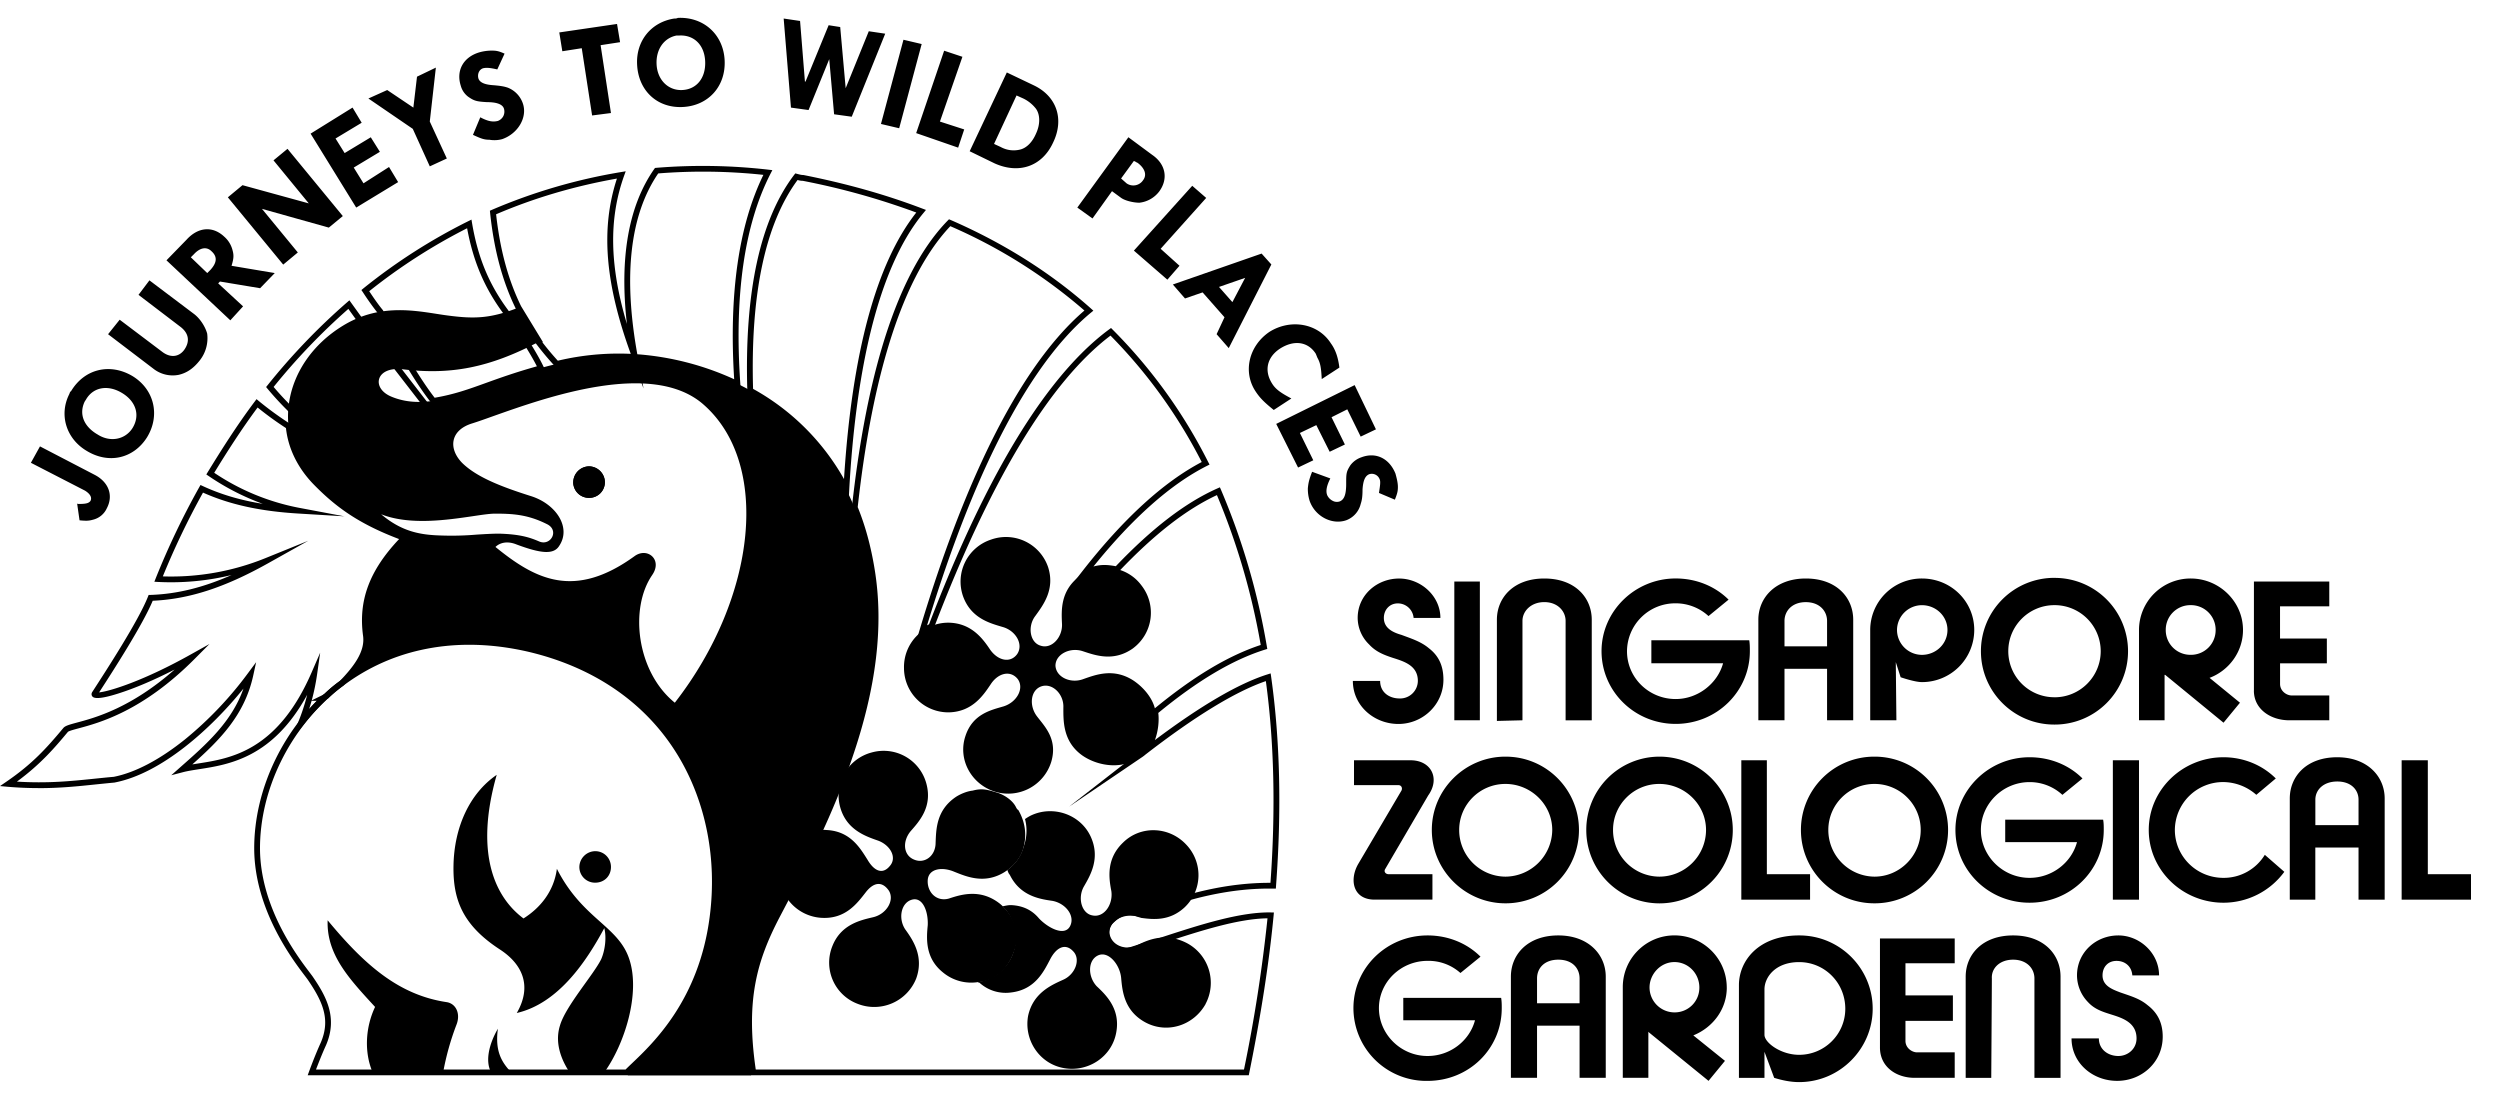 <svg xmlns="http://www.w3.org/2000/svg" width="70" height="31" fill="none"><g fill="#000" clip-path="url(#a)"><path d="m20.738 10.883-.126-.059a7.838 7.838 0 0 0-2.737-.739l.144.792-.297-.801a7.219 7.219 0 0 0-2.112.194l-.047.012-.032-.035a8.363 8.363 0 0 1-.516-.617l-.043-.057.022-.021-.548-.901c-.376-.766-.613-1.647-.723-2.691l-.006-.06.055-.024a15.657 15.657 0 0 1 3.611-1.057l.137-.023-.047.13c-.429 1.206-.407 2.51.08 4.144-.21-1.85.045-3.306.765-4.337l.022-.03.038-.004a16.054 16.054 0 0 1 3.131.051l.117.014-.054.104c-.731 1.429-1.015 3.407-.843 5.88l.01.138-.001-.002Zm-2.894-.964a7.94 7.94 0 0 1 2.713.7c-.15-2.38.125-4.304.818-5.723a15.86 15.86 0 0 0-2.945-.04c-.787 1.151-.984 2.854-.585 5.063h-.001Zm-2.655-.332c.13.17.274.342.43.513a7.363 7.363 0 0 1 2.042-.192c-.723-1.988-.844-3.512-.387-4.908-1.188.21-2.325.546-3.383 1 .11.997.34 1.84.699 2.573l.61 1.002-.011.012Z"/><path d="M1.095 22.067c-.267 0-.552-.01-.867-.036L0 22.01l.188-.129c.728-.5 1.116-.935 1.584-1.495.053-.065.17-.096.379-.153.51-.136 1.512-.405 2.739-1.486-.623.319-1.102.51-1.417.618-.51.176-.806.223-.883.14-.033-.036-.035-.087-.006-.13.419-.647 1.292-1.994 1.558-2.666l.02-.05.053-.001c.736-.025 1.461-.201 2.269-.557a7.167 7.167 0 0 1-2.049.194l-.113-.006.042-.106c.348-.869.756-1.722 1.213-2.538l.037-.065.069.032c.5.231 1.045.394 1.674.495a6.81 6.81 0 0 1-1.516-.779l-.064-.043.04-.066c.369-.602.813-1.307 1.315-1.975l.051-.068.066.055c.279.229.573.443.878.638l.034.022.003.04c.05.548.302 1.07.727 1.512.588.601 1.23 1.094 2.456 1.541l.119.043-.089.09c-.858.874-1.183 1.696-1.05 2.664.072.519-.295.983-.703 1.408l-.006.006-.007.005a2.726 2.726 0 0 0-.413.346l-.01.01-.012.006a.188.188 0 0 0-.022.013l-.027.025a6.452 6.452 0 0 0-.639.703l-.35.437.211-.518c.103-.25.186-.505.252-.768-.962 1.762-2.187 1.953-3.023 2.083-.166.026-.323.05-.453.084l-.33.086.255-.226c.736-.648 1.436-1.265 1.767-2.201-.903 1.122-2.293 2.376-3.604 2.63l-.009.002c-.175.016-.348.034-.514.051-.515.054-1.01.105-1.595.105v-.002Zm-.628-.182c.872.054 1.521-.013 2.206-.084.166-.017.338-.035.513-.05.596-.117 1.283-.478 1.989-1.044a10.222 10.222 0 0 0 1.77-1.86l.227-.306-.081.372c-.243 1.113-.937 1.805-1.706 2.49l.168-.026c.447-.07 1.004-.157 1.563-.5.658-.403 1.185-1.073 1.609-2.048l.24-.553-.085.597c-.036.255-.087.5-.151.738l.29-.143a.219.219 0 0 0 .033-.02.497.497 0 0 1 .04-.024c.128-.13.27-.249.421-.353.377-.393.715-.819.653-1.267-.135-.989.176-1.829 1.009-2.71-1.18-.446-1.815-.939-2.4-1.538-.44-.456-.706-1-.768-1.57a9.19 9.19 0 0 1-.794-.576c-.459.618-.87 1.265-1.215 1.828a6.418 6.418 0 0 0 2.373.98l1.27.239-1.29-.078c-1.067-.064-1.917-.251-2.667-.586-.42.756-.798 1.545-1.125 2.346a7.026 7.026 0 0 0 2.865-.508l1.208-.49-1.137.637c-1.207.675-2.203.998-3.219 1.043-.281.672-1.073 1.905-1.501 2.566.295-.03 1.25-.323 2.58-1.07l.51-.285-.412.414c-1.458 1.467-2.673 1.792-3.258 1.949-.133.036-.271.073-.295.099-.351.42-.746.892-1.43 1.394l-.003-.003Zm8.258-2.263c-.02.076-.044.151-.067.227a5.79 5.79 0 0 1 .212-.227h-.145Zm15.036-5.616-.137-.266a6.427 6.427 0 0 0-2.657-2.732l-.04-.022-.002-.047c-.084-2.751.357-4.784 1.31-6.041l.034-.043.084.022c.052.013.088.023.136.023l.016.002c1.215.242 2.3.549 3.316.936l.106.04-.072.088c-.65.784-1.159 1.957-1.516 3.486-.28 1.204-.47 2.635-.56 4.255l-.016.299h-.002Zm-2.675-3.118a6.575 6.575 0 0 1 2.546 2.525c.224-3.533.904-6.042 2.024-7.462a20.255 20.255 0 0 0-3.178-.888c-.055 0-.1-.01-.146-.023-.903 1.223-1.322 3.19-1.246 5.848Z"/><path d="M34.965 30.108H21.021l-.01-.07c-.308-2.032.013-3.163.672-4.427.642-1.221 1.441-2.74 2.02-4.42.676-1.968.881-3.675.628-5.219a7.898 7.898 0 0 0-.472-1.73l-.007-.02.002-.02c.184-1.692.462-3.18.826-4.421.473-1.613 1.096-2.825 1.852-3.601l.04-.04.05.021c1.48.644 2.799 1.476 3.921 2.474l.071.064-.073.06c-1.016.842-1.988 2.257-2.892 4.205-.597 1.287-1.165 2.815-1.691 4.545l.056-.03c.67-1.747 1.329-3.198 2.013-4.436.983-1.777 2.001-3.062 3.026-3.818l.056-.041.05.05a14.445 14.445 0 0 1 2.67 3.702l.038.072-.073.037c-1.016.513-2.083 1.46-3.177 2.817.245-.067.429-.042.626-.008 1.016-1.065 1.945-1.777 2.839-2.176l.075-.033.033.075a19.471 19.471 0 0 1 1.282 4.38l.012.07-.068.021c-.908.286-1.885.867-2.984 1.771.026.21.002.502-.095.76 1.29-.968 2.349-1.585 3.15-1.838l.091-.029.014.095c.25 1.77.295 3.74.137 5.855l-.005.076h-.077c-1.14-.018-2.372.248-3.662.79l-.025.01-.025-.006c-.37-.084-.504-.075-.744.15l-.004.003a.373.373 0 0 0-.115.394c.053.177.218.296.453.326.089-.017.14-.033.26-.072.102-.034.255-.083.52-.161l.29-.094c.994-.323 2.121-.688 2.986-.673l.088.002-.008.087c-.127 1.322-.35 2.762-.682 4.404l-.013.066v.001Zm-13.804-.162h13.671a42.7 42.7 0 0 0 .658-4.233c-.826.01-1.897.358-2.845.666l-.292.094c-.264.078-.416.128-.517.16-.124.04-.186.061-.294.08l-.011.003-.012-.002c-.306-.034-.53-.2-.602-.443a.533.533 0 0 1 .165-.564c.297-.276.505-.274.864-.194 1.264-.528 2.474-.794 3.6-.794h.027c.147-2.037.104-3.937-.129-5.648-.848.291-1.983.983-3.376 2.061a.798.798 0 0 1-.069.054l-2.064 1.4 1.969-1.532c.021-.016.043-.032.064-.05.292-.258.34-.806.297-1.06l-.008-.046.036-.03c1.103-.913 2.087-1.506 3.007-1.809a19.359 19.359 0 0 0-1.226-4.196c-.86.4-1.759 1.1-2.743 2.136l-.03.032-.042-.008c-.277-.049-.477-.084-.854.095l-.312.149.213-.273c1.146-1.467 2.27-2.495 3.342-3.057a14.283 14.283 0 0 0-2.554-3.54c-1.693 1.283-3.355 4.03-4.939 8.169l-.01.028-.454.241.055-.186c.544-1.814 1.134-3.413 1.756-4.754.891-1.924 1.854-3.337 2.862-4.2a14.565 14.565 0 0 0-3.755-2.362c-.72.76-1.317 1.934-1.773 3.493-.36 1.228-.636 2.7-.82 4.373.215.53.37 1.1.475 1.746.257 1.571.05 3.305-.636 5.298-.581 1.693-1.384 3.218-2.028 4.442-.635 1.22-.95 2.314-.666 4.26v.001ZM9.947 12.562c-.515 0-1.136-.278-1.921-1.092a8.515 8.515 0 0 1-.533-.582l-.042-.051.042-.052a17.928 17.928 0 0 1 2.223-2.318l.067-.058.308.428 1.943 2.513-.077.048c-.168.104-.335.25-.513.403-.411.357-.876.76-1.497.76Zm-2.285-1.727c.152.18.313.354.48.52v.001c.73.757 1.363 1.096 1.934 1.037.498-.052.886-.389 1.261-.715.157-.136.307-.265.459-.37L9.96 8.935l-.206-.286a17.753 17.753 0 0 0-2.094 2.187l.002-.001Zm4.44.479-.03-.038c-.443-.565-.957-1.429-1.487-2.5a7.938 7.938 0 0 1-.424-.593l-.042-.062.058-.048a16.124 16.124 0 0 1 2.927-1.876l.097-.048.018.107c.164.96.474 1.708 1.007 2.426.029.04.707.98.996 1.591l.041.088-.094.026c-.65.178-1.104.343-1.507.488-.517.187-.926.334-1.514.43l-.047.009Zm-1.764-3.16c.12.18.243.361.379.526l.006.006.004.009c.515 1.04 1.013 1.884 1.443 2.442.549-.094.943-.236 1.438-.415.386-.139.82-.295 1.425-.465-.304-.599-.93-1.47-.937-1.478-.528-.712-.844-1.453-1.017-2.388a15.974 15.974 0 0 0-2.741 1.763Z"/><path fill-rule="evenodd" d="M33.758 28.11c-.34.61-1.09.848-1.703.508-.578-.323-.63-.865-.663-1.238-.035-.373-.358-.764-.648-.628-.29.136-.29.594-.034.865.273.255.664.645.545 1.29-.12.679-.783 1.12-1.464 1-.681-.118-1.124-.78-1.005-1.458.137-.644.648-.865.987-1.018.341-.153.494-.578.273-.798-.222-.237-.477-.1-.647.238-.171.323-.41.832-1.073.916a1.093 1.093 0 0 1-.902-.272c-.018 0-.034 0-.034-.017.289-.05.562-.186.766-.441a1.247 1.247 0 0 0-.085-1.68c.085-.017.152-.034.238-.034.374.017.613.17.783.373.256.27.715.508.868.22.153-.288-.12-.644-.494-.712-.357-.051-.902-.136-1.192-.73-.034-.034-.05-.084-.068-.135.226-.16.388-.395.46-.662.085-.238.102-.509.034-.764.051-.034.103-.068.17-.101.614-.289 1.38-.034 1.67.594.271.594 0 1.068-.188 1.391-.187.323-.068.764.238.815.324.068.58-.305.528-.679-.068-.356-.153-.899.324-1.357.493-.491 1.294-.458 1.77.051a1.238 1.238 0 0 1-.034 1.75l-.017.016c-.409.373-.851.338-1.208.288-.051-.017-.12-.034-.17-.052-.376-.067-.75.17-.716.492.051.323.443.492.783.323.324-.17.817-.356 1.396-.05a1.26 1.26 0 0 1 .51 1.696h.002Z" clip-rule="evenodd"/><path fill-rule="evenodd" d="M28.43 26.531c-.29.984-1.04.967-1.04.967a1.239 1.239 0 0 1-.987-.27c-.511-.408-.46-.969-.426-1.324.017-.373-.136-.798-.443-.713-.306.085-.391.526-.187.832.221.305.527.763.307 1.374a1.265 1.265 0 0 1-1.635.712 1.233 1.233 0 0 1-.715-1.612c.238-.61.782-.73 1.14-.814.375-.085.613-.475.443-.746-.188-.271-.426-.238-.648.05-.238.306-.562.747-1.226.713a1.255 1.255 0 0 1-1.191-1.316v-.006a1.217 1.217 0 0 1 1.328-1.137c.664.034.936.51 1.14.831.188.323.426.425.63.17.205-.238 0-.594-.358-.713-.34-.119-.868-.305-1.038-.933a1.242 1.242 0 0 1 .884-1.527 1.238 1.238 0 0 1 1.533.882c.17.644-.205 1.051-.444 1.323-.238.289-.204.679.103.797.29.12.597-.102.597-.475.016-.373.016-.916.578-1.289.137-.085.307-.153.46-.17.255-.067.392-.033.664.051.188.051.444.204.546.408.017.034.034.067.067.084.188.323.239.679.154 1.018-.103.476-.512.696-.528.713-.562.357-1.073.136-1.414 0-.357-.153-.732-.084-.748.238-.018.323.238.61.595.51.358-.12.885-.273 1.413.135 0 0 .664.492.443 1.239l.002-.002Z" clip-rule="evenodd"/><path d="M17.585 30.108h-8.97l.04-.109c.002-.004.156-.431.326-.804.273-.636.072-1.13-.368-1.77a6.877 6.877 0 0 0-.08-.107c-.346-.456-1.4-1.845-1.415-3.536-.01-1.716.852-3.479 2.25-4.6a5.8 5.8 0 0 1 2.372-1.14c.962-.217 1.994-.203 3.07.043 1.906.445 3.395 1.476 4.31 2.98.805 1.326 1.128 2.968.912 4.626-.307 2.376-1.608 3.611-2.233 4.206-.076.072-.141.134-.19.185l-.025.025.001.001Zm-8.737-.162h8.669c.047-.048.105-.103.17-.165.612-.581 1.885-1.79 2.184-4.109.212-1.621-.105-3.226-.89-4.52-.89-1.467-2.345-2.472-4.207-2.907-1.052-.24-2.06-.254-2.998-.043A5.63 5.63 0 0 0 9.47 19.31c-1.36 1.091-2.199 2.804-2.19 4.471.016 1.636 1.045 2.993 1.383 3.439l.084.112c.378.55.718 1.15.383 1.93-.116.254-.224.534-.282.684Z"/><path fill-rule="evenodd" d="M16.222 24.275a.45.45 0 0 1 .443-.442c.255 0 .442.204.442.442 0 .254-.187.44-.442.44a.438.438 0 0 1-.443-.433v-.007Zm-.63.05c.715 1.409 1.72 1.596 2.027 2.529.323.967-.137 2.392-.699 3.173h-.97c-.17-.255-.442-.764-.272-1.307.153-.542.953-1.442 1.157-1.866.103-.238.154-.595.085-.866-.493.916-1.277 2.105-2.45 2.376.441-.763.152-1.374-.478-1.782-1.038-.678-1.311-1.392-1.294-2.341.018-1.069.444-2.02 1.21-2.545-.647 2.274 0 3.462.75 4.021.458-.288.85-.746.935-1.391Zm-1.277 5.702c-.272-.289-.459-.594-.374-1.223-.256.442-.358.917-.188 1.223h.562Zm-1.821-1.969c-1.328-.203-2.282-1.035-3.32-2.29-.035.967.612 1.646 1.328 2.426-.273.577-.307 1.272-.068 1.833h1.974a7.44 7.44 0 0 1 .375-1.34c.119-.307-.018-.595-.29-.629ZM31.732 18.148c-.545.391-1.055.204-1.413.086-.357-.12-.766.084-.766.406.018.322.426.51.783.373.341-.118.852-.322 1.413.051.323.221.595.578.613.933.032.301-.034.605-.188.866-.05.12-.17.22-.255.305-.425.39-1.157.305-1.617-.017-.545-.39-.528-.966-.528-1.34.018-.373-.307-.695-.613-.594-.307.102-.358.543-.12.848.222.289.58.645.392 1.273a1.262 1.262 0 0 1-1.566.831c-.665-.203-1.056-.9-.835-1.56.205-.628.733-.73 1.073-.832.375-.12.579-.51.391-.764-.204-.254-.544-.17-.749.136-.205.305-.511.78-1.175.797a1.241 1.241 0 0 1-1.26-1.239 1.241 1.241 0 0 1 1.226-1.272c.664 0 .987.458 1.192.764.221.305.561.373.749.118.187-.271-.034-.661-.41-.763-.34-.102-.885-.238-1.106-.866a1.238 1.238 0 0 1 .782-1.578 1.246 1.246 0 0 1 1.6.764c.204.627-.136 1.068-.357 1.374-.222.289-.154.747.153.832.307.101.613-.238.595-.61-.017-.374-.05-.917.477-1.324.562-.408 1.345-.306 1.754.254a1.24 1.24 0 0 1-.226 1.74l-.012.008h.003ZM47.838 17.25c-.25-.23-.58-.358-.92-.357a1.35 1.35 0 0 0-1.362 1.34c0 .746.613 1.34 1.362 1.34.63 0 1.175-.441 1.328-1.001h-2.008v-.644h2.741c.017.102.017.203.017.305 0 1.12-.92 2.036-2.077 2.036s-2.076-.916-2.076-2.036.936-2.036 2.076-2.036c.579 0 1.106.22 1.481.593l-.562.46Zm9.688-1.07a2.052 2.052 0 0 0-2.06 2.046v.009c0 1.134.919 2.053 2.053 2.053h.007a2.052 2.052 0 0 0 2.059-2.046v-.007a2.053 2.053 0 0 0-2.05-2.054h-.01Zm0 3.343a1.29 1.29 0 0 1-1.294-1.288v-.001c0-.713.58-1.29 1.292-1.29h.002a1.29 1.29 0 0 1 1.294 1.288v.002c-.001.713-.58 1.29-1.293 1.29h-.001Zm-13.689.645v-2.782c0-.272-.221-.527-.596-.527s-.612.255-.612.526v2.783l-.716.018v-2.834c0-.61.46-1.154 1.328-1.154.868 0 1.328.543 1.328 1.154v2.817h-.732Zm-5.193-1.102c0 .322.256.491.546.491a.497.497 0 0 0 .51-.491c0-.425-.374-.543-.697-.645-.255-.084-.477-.17-.664-.373a1.04 1.04 0 0 1-.324-.746c0-.645.546-1.103 1.159-1.103s1.157.492 1.157 1.103h-.75a.443.443 0 0 0-.442-.407c-.238 0-.391.187-.391.407 0 .288.255.407.494.475.271.102.544.186.766.373.288.221.408.509.408.883 0 .695-.579 1.238-1.26 1.238-.68 0-1.276-.509-1.276-1.205h.766-.002Zm2.077-2.783h.715v3.885h-.715v-3.885Zm17.026 5.973a1.348 1.348 0 0 0-.92-.357c-.749 0-1.362.61-1.362 1.34 0 .73.613 1.341 1.362 1.341.63 0 1.175-.424 1.329-1.001h-2.01v-.628h2.741c.018.085.018.187.018.288 0 1.12-.92 2.037-2.078 2.037-1.157 0-2.075-.916-2.075-2.037 0-1.12.935-2.036 2.075-2.036.58 0 1.108.22 1.482.594l-.562.459Zm6.214 2.155a2.115 2.115 0 0 1-1.702.865c-1.158 0-2.094-.916-2.094-2.037 0-1.12.937-2.036 2.094-2.036.562 0 1.089.22 1.463.594l-.545.458a1.413 1.413 0 0 0-.92-.357 1.35 1.35 0 0 0-1.361 1.34c0 .73.596 1.342 1.362 1.342.472.003.911-.242 1.157-.645l.546.476Zm-21.81-3.225c-1.124 0-2.06.916-2.06 2.053s.937 2.054 2.06 2.054a2.053 2.053 0 0 0 2.06-2.046v-.008c0-1.134-.919-2.053-2.053-2.053h-.007Zm0 3.36a1.305 1.305 0 0 1-1.294-1.307c0-.712.58-1.289 1.294-1.289.715 0 1.312.577 1.312 1.29a1.32 1.32 0 0 1-1.312 1.306Zm4.307-3.36a2.05 2.05 0 0 0-2.042 2.053 2.05 2.05 0 0 0 4.102.009v-.009a2.053 2.053 0 0 0-2.051-2.053h-.008Zm0 3.36a1.305 1.305 0 0 1-1.293-1.307c0-.712.58-1.289 1.294-1.289.714 0 1.31.577 1.31 1.29a1.31 1.31 0 0 1-1.31 1.306Zm6.028-3.36a2.052 2.052 0 0 0-2.06 2.046v.007c0 1.134.92 2.053 2.052 2.054h.008a2.052 2.052 0 0 0 2.06-2.045v-.009a2.053 2.053 0 0 0-2.052-2.053h-.008Zm0 3.36a1.305 1.305 0 0 1-1.293-1.307c0-.712.579-1.289 1.293-1.289s1.294.577 1.294 1.29c0 .712-.579 1.306-1.294 1.306Zm6.674-3.258h.732v3.903h-.732v-3.903Zm-8.598-5.09c-.851 0-1.328.542-1.328 1.153v2.817h.732v-1.442h1.192v1.442h.732v-2.817c0-.61-.459-1.153-1.328-1.153Zm.596 1.9h-1.192v-.712c0-.272.205-.526.596-.526.392 0 .596.254.596.526v.712Zm14.284 3.105c-.868 0-1.328.543-1.328 1.154v2.833h.715v-1.459h1.21v1.46h.732v-2.834c0-.611-.477-1.154-1.329-1.154Zm.596 1.9H64.83v-.712c0-.271.221-.509.614-.509.392 0 .595.238.595.509v.713Zm-12.225-6.905a1.443 1.443 0 0 0-1.447 1.44v2.53h.733l-.017-1.629.136.424s.392.136.596.136a1.462 1.462 0 0 0 1.465-1.46c0-.797-.648-1.441-1.466-1.441Zm0 2.138a.7.7 0 0 1-.697-.696.7.7 0 0 1 .697-.695c.392 0 .716.305.716.695 0 .39-.324.696-.716.696Zm9.297 1v-3.053h2.11v.695h-1.379v.9h1.311v.695h-1.31v.577c0 .203.186.323.323.323h1.055v.695h-1.124c-.51 0-.987-.305-.987-.83l.001-.001Zm-10.471 9.996v-3.055h2.093v.695h-1.379v.9h1.328v.712h-1.328v.56c0 .204.188.322.324.322h1.055v.713h-1.124c-.51 0-.969-.304-.969-.847Z" clip-rule="evenodd"/><path fill-rule="evenodd" d="M49.472 21.288v3.19h1.21v.712h-1.925v-3.902h.715Zm18.507 0v3.19h1.209v.712h-1.942v-3.902h.733Zm-5.175-3.648c0-.797-.664-1.442-1.465-1.442a1.443 1.443 0 0 0-1.447 1.44v2.53h.716v-1.272h.017l1.634 1.34.46-.56-.851-.696c.544-.205.936-.73.936-1.34Zm-1.465-.696a.69.69 0 0 1 .699.695.69.69 0 0 1-.7.696.69.69 0 0 1-.697-.68v-.016a.689.689 0 0 1 .682-.695h.016Zm-20.447 10.3a1.336 1.336 0 0 0-.92-.34c-.75 0-1.362.595-1.362 1.324 0 .73.612 1.34 1.362 1.34.63 0 1.175-.423 1.328-1h-2.008v-.628h2.74c.017.101.017.187.017.289 0 1.137-.919 2.036-2.077 2.036a2.042 2.042 0 0 1-2.076-2.036c0-1.137.936-2.037 2.076-2.037.58 0 1.108.221 1.482.595l-.562.457Zm16.072 2.936v-2.783c0-.288-.222-.526-.597-.526-.374 0-.612.238-.595.526 0 .238-.017 2.783-.017 2.783h-.716v-2.834c0-.61.46-1.154 1.328-1.154.87 0 1.328.543 1.328 1.154v2.834h-.731Zm1.804-1.104c0 .306.255.492.545.492.272 0 .51-.203.51-.492 0-.424-.356-.56-.68-.661-.272-.085-.493-.153-.68-.357a1.081 1.081 0 0 1-.307-.746c0-.644.528-1.12 1.158-1.12.595 0 1.14.492 1.14 1.12h-.749c-.017-.254-.204-.407-.442-.407-.239 0-.392.17-.392.407 0 .289.272.39.494.475.29.102.544.17.766.357.29.22.425.508.425.882 0 .712-.58 1.238-1.276 1.238-.697 0-1.277-.508-1.277-1.188h.766-.001Zm-15.135-2.884c-.868 0-1.328.543-1.328 1.154v2.833h.732v-1.46h1.191v1.46h.733v-2.833c0-.611-.477-1.154-1.328-1.154Zm.595 1.9h-1.191v-.695c0-.288.204-.526.596-.526s.595.238.595.526v.696Zm4.121-.441c0-.814-.664-1.46-1.464-1.46-.8 0-1.447.649-1.447 1.448v2.54h.716v-1.29l.016.018 1.669 1.357.46-.56-.886-.713c.545-.22.937-.73.937-1.34Zm-1.465-.713c.391 0 .698.323.698.713a.69.69 0 0 1-.698.696.7.7 0 0 1-.697-.696c0-.373.306-.713.697-.713Zm-6.894-4.666c.34-.475.084-.984-.494-.984h-1.584v.696h1.243c.086 0 .12.084.086.152l-1.21 2.054c-.255.44-.153 1 .46 1h1.617v-.712h-1.225c-.085 0-.137-.067-.103-.136l1.21-2.07Zm10.385 3.92c-1.14 0-1.685.713-1.685 1.392v2.596h.715v-.73l.272.73c.221.068.46.119.698.119 1.14 0 2.06-.933 2.06-2.054 0-1.134-.92-2.053-2.053-2.053h-.007Zm0 3.343c-.511 0-.97-.34-.97-.56v-1.272c0-.34.305-.764.97-.764.715 0 1.293.577 1.293 1.307 0 .712-.58 1.289-1.293 1.289ZM10.502 29.908c-.137-.44-.12-1.205.101-1.595.29.476.239 1.188-.101 1.595Zm1.838-.271c-.085-.152-.068-.373-.034-.56a.691.691 0 0 1 .306-.39 4.916 4.916 0 0 0-.272.95ZM1.12 12.499l1.532.797c.392.203.528.577.34.933a.571.571 0 0 1-.39.323c-.12.034-.188.034-.375.017l-.068-.475v.017c0-.017.017 0 .034 0 .205 0 .29-.017.34-.085.052-.101-.017-.203-.153-.288l-1.515-.78.255-.46Zm.869-1.545c.375-.627 1.09-.797 1.72-.424.613.373.782 1.103.408 1.714-.374.594-1.073.763-1.702.373-.562-.34-.766-1.002-.477-1.578.017-.034.017-.068.051-.085Zm.732 1.204c.357.238.783.153.988-.17.221-.356.102-.746-.29-.983-.391-.238-.8-.17-1.004.17-.018.034-.035.05-.051.084-.153.34-.018.678.357.9Zm.63-3.206 1.191.899c.222.17.46.152.613-.051.171-.238.137-.475-.12-.662l-1.157-.882.306-.406 1.26.95c.17.135.307.356.357.542.034.267-.04.535-.205.746-.187.238-.374.357-.595.408a.873.873 0 0 1-.681-.153l-1.294-.985.325-.406Zm1.872-2.24c.324-.357.732-.39 1.056-.085a.74.74 0 0 1 .221.34c.051.17.051.254-.017.475l1.21.204-.41.424-1.124-.187-.05.051.697.644-.357.391-1.788-1.68.561-.576.001-.001Zm.12.492.46.442.085-.085c.187-.203.205-.373.034-.526-.136-.137-.323-.102-.493.084l-.086.085ZM8.05 4.167 9.599 6.05l-.392.323-1.872-.525 1.004 1.221-.409.34-1.55-1.884.41-.34 1.856.51-.988-1.205.391-.322.001-.001Zm1.822-1.154.255.424-.732.441.255.408.732-.442.255.407-.732.441.273.441.715-.457.255.423-1.174.713-1.277-2.07 1.175-.73v.001Zm.97-.492.732.492.102-.866.528-.254-.17 1.51.477 1.035-.477.22-.476-1.05-1.243-.85.527-.237Zm3.082-.577c-.222-.051-.307-.051-.392-.034-.12.034-.17.17-.136.288.034.102.153.17.409.187.205.017.307.034.409.068a.725.725 0 0 1 .425.441c.137.39-.136.849-.578 1.002a.832.832 0 0 1-.358.017c-.153 0-.239-.035-.46-.137l.205-.492c.221.119.358.136.493.102a.287.287 0 0 0 .153-.136.288.288 0 0 0 .018-.203c-.034-.12-.188-.187-.477-.187-.29-.017-.358-.034-.528-.153a.572.572 0 0 1-.205-.305c-.136-.425.069-.798.511-.934a1.29 1.29 0 0 1 .358-.051c.137 0 .205.018.357.085l-.203.44-.001.002ZM17.277.671l.085.51-.545.084.29 1.9-.528.068-.29-1.883-.544.085-.085-.527 1.617-.237Zm1.703-.17c.732-.034 1.277.476 1.31 1.189.035.73-.46 1.272-1.174 1.306-.715.035-1.242-.458-1.277-1.188-.034-.661.392-1.188 1.04-1.289a.21.21 0 0 0 .101-.017Zm-.596 1.29c.017.442.323.747.715.73.409-.017.664-.34.646-.797-.017-.459-.306-.746-.715-.73h-.084c-.358.068-.579.39-.562.798ZM22.402.587l.136 1.697h.017l.647-1.578.324.051.153 1.713.647-1.595.46.068-.937 2.325-.494-.068-.136-1.544-.579 1.425-.493-.068-.204-2.494.459.068Zm3.405.645-.63 2.359-.51-.12.63-2.358.51.12Zm1.141.357-.63 1.815.68.22-.17.51-1.175-.407.783-2.307.511.17.001-.001Zm1.991.797c.648.305.869.95.545 1.612-.307.662-.954.883-1.634.577l-.699-.34 1.04-2.206.748.357ZM27.833 4.03l.187.086a.75.75 0 0 0 .562.067c.17-.05.324-.203.426-.441.12-.255.12-.526 0-.696a.996.996 0 0 0-.358-.289l-.187-.084-.63 1.357Zm4.427.305c.374.255.459.662.204 1.018a.808.808 0 0 1-.562.323c-.153 0-.392-.051-.511-.136l-.255-.187-.546.764-.425-.305 1.43-1.969.665.492Zm-.87.662.155.137c.149.103.354.067.457-.082l.002-.003c.12-.153.05-.34-.154-.492-.017 0-.051-.033-.102-.05l-.358.491Zm2.385.543-1.277 1.426.528.475-.34.39-.937-.814 1.634-1.815.391.34.001-.002Zm1.822 1.867-1.192 2.34-.34-.39.221-.474-.613-.696-.493.17-.34-.391 2.485-.866.273.305-.001.002Zm-1.465.627.375.425.357-.679-.732.254Zm2.877 2.58c-.017-.306-.034-.442-.12-.594-.016-.035-.033-.085-.05-.12-.221-.339-.613-.389-1.005-.135-.357.238-.442.611-.22.967.102.17.255.272.544.425l-.493.322c-.272-.22-.391-.34-.512-.525-.357-.543-.186-1.272.393-1.663.595-.373 1.361-.238 1.718.322.137.187.204.407.239.679l-.494.322Zm1.516 1.408-.426.203-.375-.764-.441.221.374.764-.426.203-.374-.746-.46.22.375.765-.426.203-.612-1.222 2.196-1.086.596 1.238h-.001Zm.086 1.782c.033-.221.05-.322.017-.39a.235.235 0 0 0-.29-.136c-.12.05-.17.186-.187.424 0 .203-.017.305-.051.407a.651.651 0 0 1-.408.459c-.392.135-.868-.103-1.022-.543a1.108 1.108 0 0 1-.05-.357c.016-.153.033-.237.119-.458l.51.186c-.102.204-.135.357-.084.476a.337.337 0 0 0 .154.153c.057.03.124.036.187.017.136-.05.187-.203.187-.492s0-.34.12-.526a.645.645 0 0 1 .307-.22c.408-.154.782.033.953.457.033.12.068.256.068.374s-.017.186-.085.356l-.442-.187h-.003ZM18.452 10.072c3.013.475 5.414 2.477 5.959 5.888v.001c.58 3.53-1.379 7.263-2.655 9.69-.698 1.34-.953 2.46-.664 4.378l-.069.084h-3.439l-.034-.084c.05-.052.116-.115.194-.189.6-.571 1.904-1.81 2.207-4.156.408-3.121-1.09-6.567-5.177-7.517-2.145-.492-3.915 0-5.21.967.375-.39.75-.849.682-1.34-.154-1.12.306-1.952 1.072-2.733-1.21-.441-1.873-.934-2.486-1.561-1.277-1.307-.919-3.343.766-4.378.968-.593 1.895-.448 2.625-.334.106.017.207.032.304.045.766.102 1.21.085 1.992-.22l.58.95c-1.414.745-2.486.933-3.798.78-.783-.102-.919.526-.34.764.832.347 1.753.022 2.854-.367 1.263-.447 2.763-.977 4.637-.668Zm.443 9.604Zm-.63-3.58c-.647.933-.442 2.714.63 3.58 2.298-2.953 2.706-6.737.765-8.382-1.443-1.205-4.352-.173-5.85.358-.232.083-.431.154-.585.202-.613.186-.681.695-.29 1.102.41.408 1.124.679 1.925.933.715.222 1.14.883.8 1.392-.153.255-.51.22-1.192-.034-.288-.119-.492-.034-.595.068 1.124.916 2.214 1.476 3.899.254.357-.254.783.102.493.526Zm-4.427-1.714c.495 0 .92.017 1.465.288.374.17.12.629-.204.492-.272-.118-.545-.203-1.123-.22-.19 0-.405.013-.629.027a8.37 8.37 0 0 1-1.023.024c-.545-.017-1.073-.103-1.652-.594.798.315 1.841.161 2.562.055.247-.037.456-.068.604-.072Z" clip-rule="evenodd"/><path fill-rule="evenodd" d="M16.051 13.5a.45.45 0 0 1 .444-.442.45.45 0 0 1 .442.441.439.439 0 0 1-.436.441h-.007a.44.44 0 0 1-.444-.434l.001-.007Z" clip-rule="evenodd"/><path fill-rule="evenodd" d="M16.051 13.5a.45.45 0 0 1 .444-.442.45.45 0 0 1 .442.441.439.439 0 0 1-.436.441h-.007a.44.44 0 0 1-.444-.434l.001-.007Z" clip-rule="evenodd"/></g><defs><clipPath id="a"><path fill="#fff" d="M0 .5h70v30H0z"/></clipPath></defs></svg>